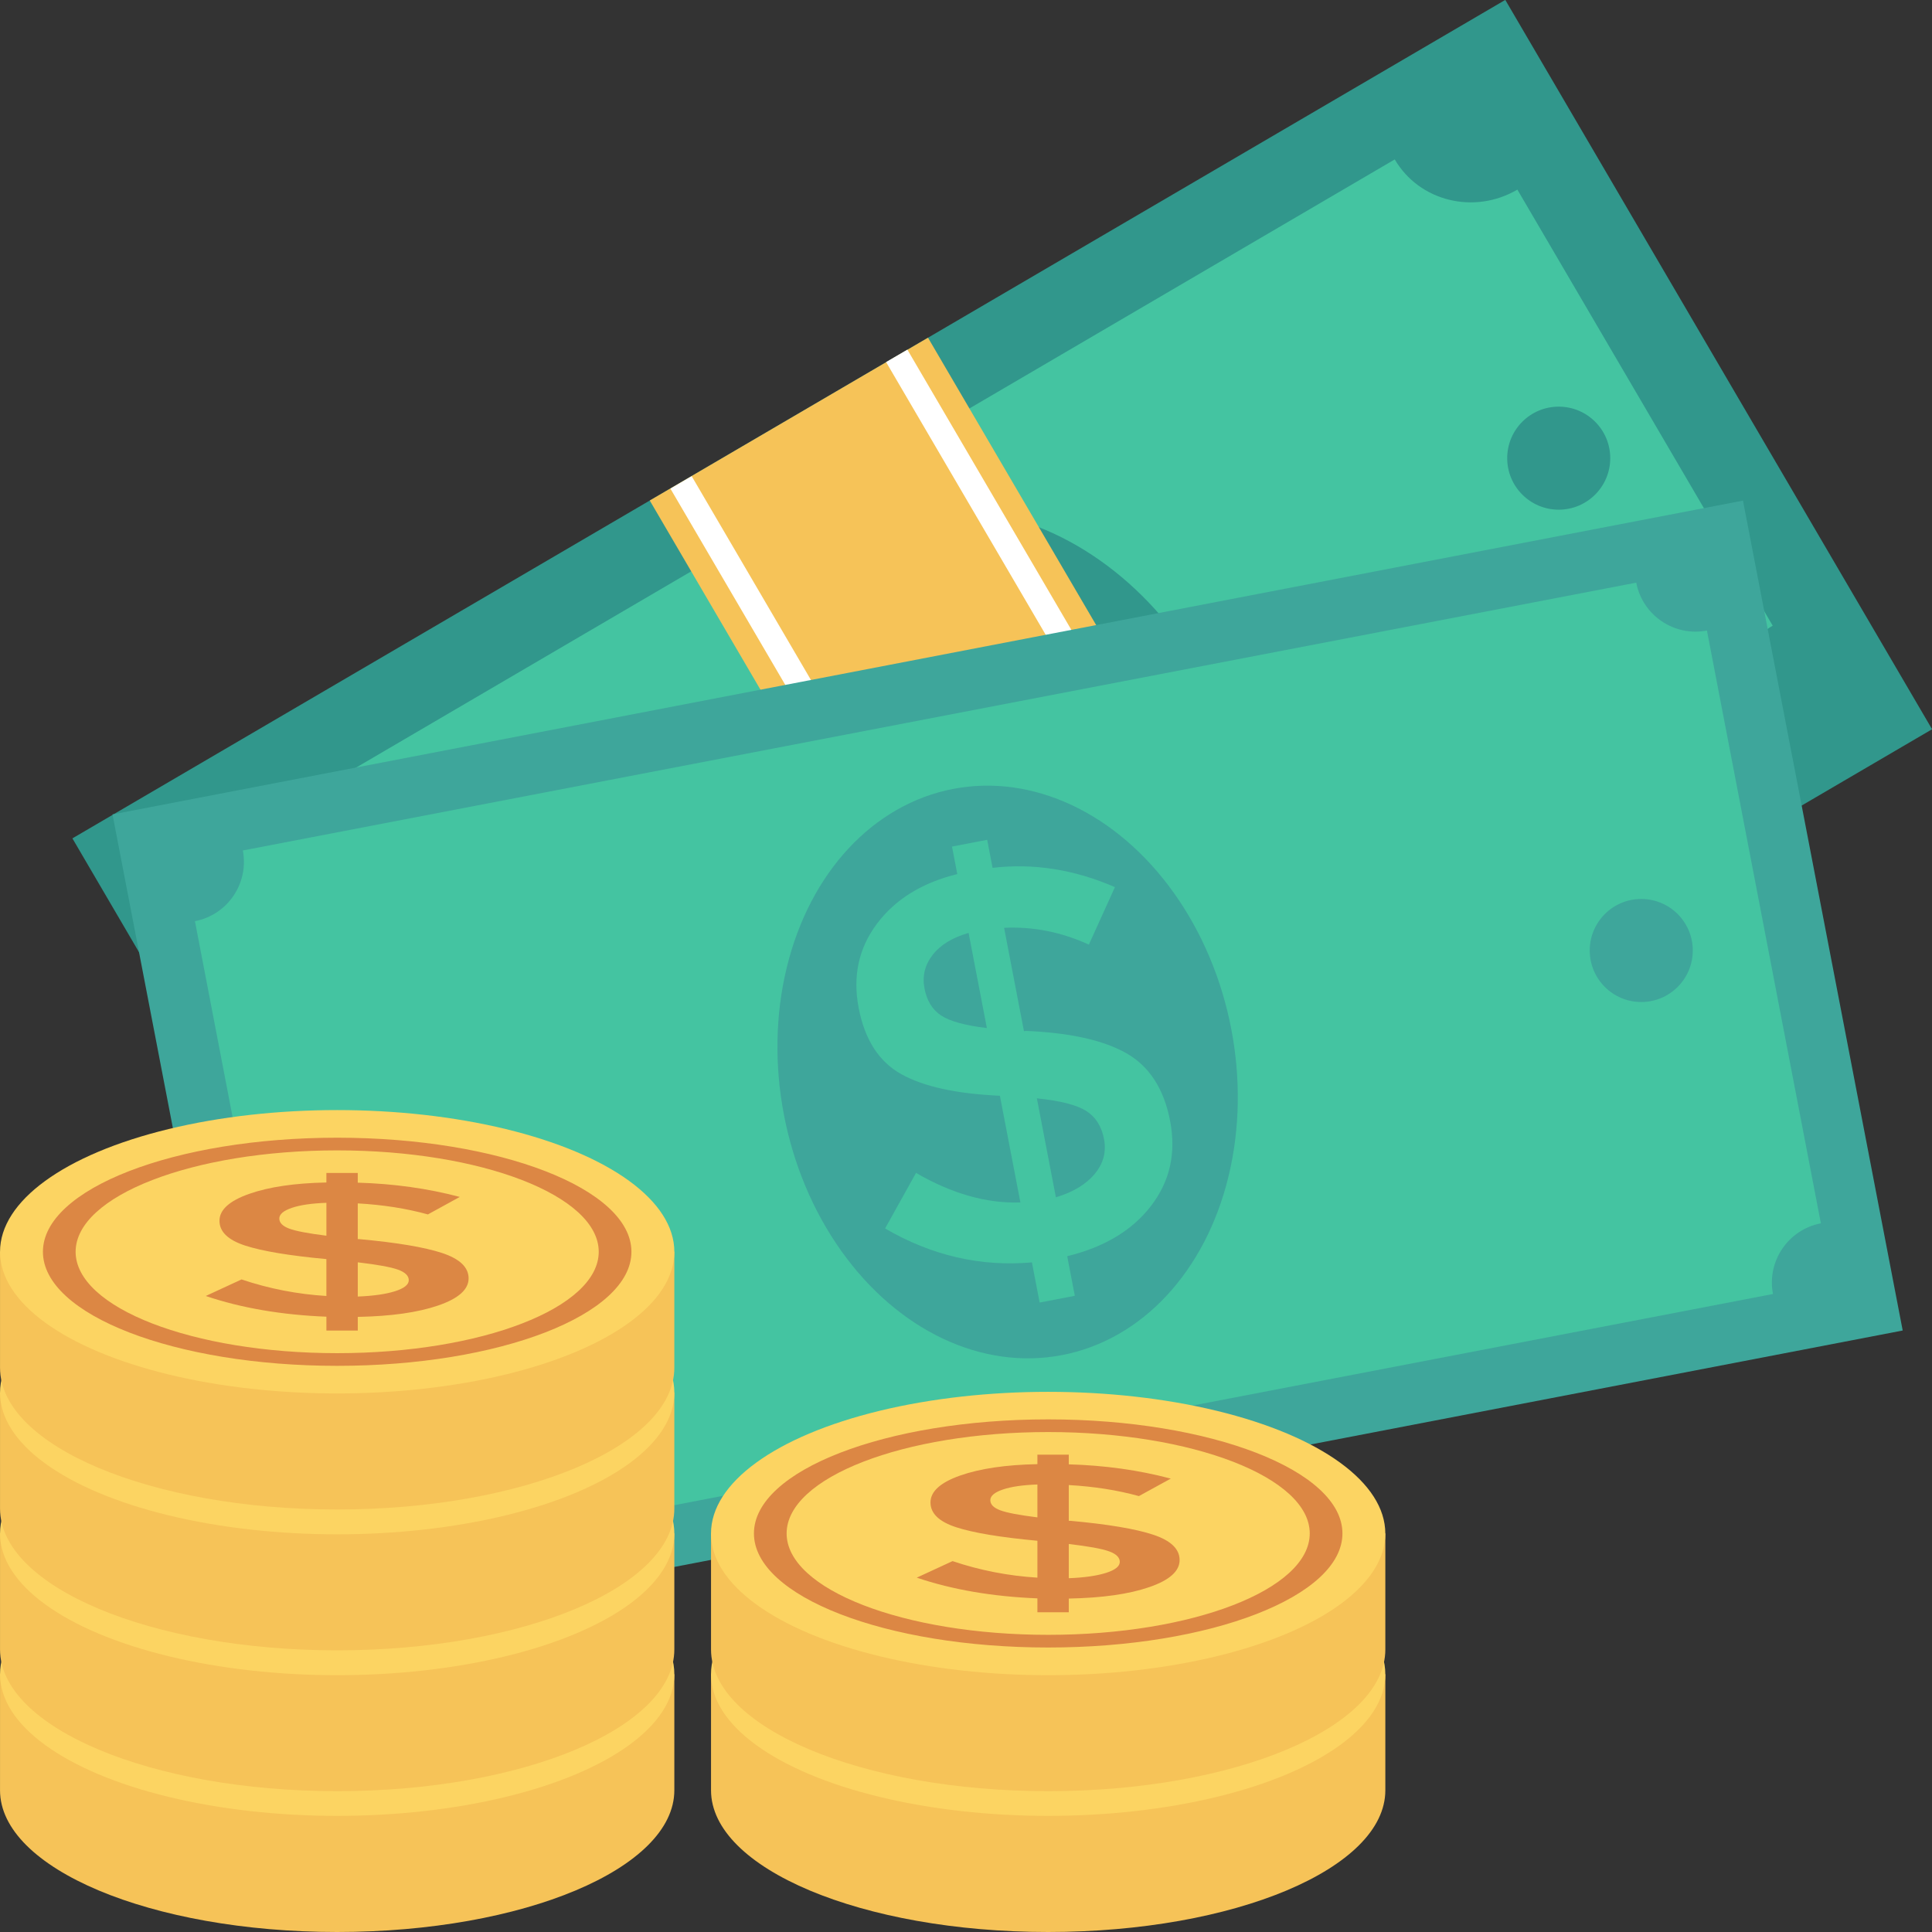 <?xml version="1.0" encoding="UTF-8"?> <!-- Generator: Adobe Illustrator 19.0.0, SVG Export Plug-In . SVG Version: 6.00 Build 0) --> <svg xmlns="http://www.w3.org/2000/svg" xmlns:xlink="http://www.w3.org/1999/xlink" version="1.1" id="Layer_1" x="0px" y="0px" viewBox="0 0 491.508 491.508" style="enable-background:new 0 0 491.508 491.508;" xml:space="preserve"><rect x="0" y="0" width="491.508" height="491.508" fill="#333333" stroke="none"/> <rect x="43.73" y="91.982" transform="matrix(-0.863 0.505 -0.505 -0.863 575.716 242.819)" style="fill:#31978C;" width="422.398" height="215.003"></rect> <path style="fill:#44C4A1;" d="M354.827,40.557L67.473,208.811c6.25,10.674,2.413,24.539-8.567,30.968l64.954,110.933 c10.981-6.429,24.95-2.99,31.199,7.684l287.355-168.254c-6.25-10.674-2.415-24.538,8.568-30.968L386.026,48.241 C375.044,54.672,361.077,51.231,354.827,40.557z"></path> <g> <ellipse transform="matrix(-0.505 -0.863 0.863 -0.505 211.612 520.276)" style="fill:#31978C;" cx="254.939" cy="199.481" rx="73.339" ry="57.938"></ellipse> <ellipse style="fill:#31978C;" cx="396.545" cy="116.56" rx="13.107" ry="13.107"></ellipse> </g> <ellipse style="fill:#3EA69B;" cx="113.32" cy="282.426" rx="13.107" ry="13.107"></ellipse> <path style="fill:#44C4A1;" d="M282.084,252.029l-5.256-8.977c-11.909,5.434-24.613,6.873-38.098,4.314l2.713-15.954 c10.389,1.953,19.56,1.367,27.539-1.76l-13.969-23.857c-10.562,3.214-19.052,4.275-25.467,3.187 c-6.415-1.088-11.699-5.177-15.85-12.267c-4.151-7.09-5.075-14.337-2.754-21.756c2.324-7.415,7.34-13.651,15.056-18.719 l-3.601-6.149l7.866-4.606l3.671,6.27c9.403-4.619,19.728-6.539,30.981-5.75l-1.372,15.995c-7.67-0.683-14.916,0.368-21.761,3.16 l13.535,23.117l0.37-0.217c10.725-3.303,19.402-4.366,26.031-3.188c6.642,1.177,12.059,5.356,16.257,12.526 c4.201,7.175,5.081,14.508,2.634,21.988c-2.441,7.49-7.717,13.878-15.843,19.187l5.183,8.851L282.084,252.029z M226.933,177.736 c-1.013,3.066-0.709,5.972,0.899,8.719c1.608,2.747,3.701,4.438,6.276,5.073c2.569,0.646,6.59,0.354,12.048-0.859l-12.457-21.275 C230.2,171.886,227.944,174.665,226.933,177.736z M284.393,216.497c1.19-3.223,0.949-6.274-0.732-9.146 c-1.679-2.867-3.912-4.616-6.698-5.243c-2.796-0.621-7.081-0.228-12.859,1.173l12.958,22.131 C280.758,222.704,283.196,219.731,284.393,216.497z"></path> <rect x="213.926" y="91.977" transform="matrix(-0.863 0.505 -0.505 -0.863 575.73 242.805)" style="fill:#F6C358;" width="82.022" height="215.003"></rect> <g> <rect x="224.363" y="108.07" transform="matrix(-0.863 0.505 -0.505 -0.863 532.745 286.649)" style="fill:#FFFFFF;" width="6.272" height="215.003"></rect> <rect x="279.249" y="75.894" transform="matrix(-0.863 0.505 -0.505 -0.863 618.736 198.973)" style="fill:#FFFFFF;" width="6.272" height="215.003"></rect> </g> <rect x="45.201" y="165.264" transform="matrix(-0.982 0.189 -0.189 -0.982 559.676 492.232)" style="fill:#3EA69B;" width="422.398" height="215.003"></rect> <path style="fill:#44C4A1;" d="M78.578,385.148l-28.985-150.8c8.331-1.601,13.786-9.652,12.185-17.983l354.49-68.135 c1.601,8.331,9.653,13.786,17.983,12.185l28.985,150.8c-8.331,1.601-13.786,9.652-12.185,17.983l-354.49,68.135 C94.96,389.002,86.909,383.546,78.578,385.148z"></path> <g> <ellipse transform="matrix(-0.189 -0.982 0.982 -0.189 36.934 576.073)" style="fill:#3EA69B;" cx="256.413" cy="272.781" rx="73.339" ry="57.938"></ellipse> <ellipse style="fill:#3EA69B;" cx="417.541" cy="241.809" rx="13.107" ry="13.107"></ellipse> <ellipse style="fill:#3EA69B;" cx="95.266" cy="303.757" rx="13.107" ry="13.107"></ellipse> </g> <path style="fill:#44C4A1;" d="M264.488,331.374l-1.963-10.215c-13.039,1.154-25.496-1.724-37.357-8.632l7.875-14.137 c9.144,5.304,17.986,7.809,26.551,7.52l-5.218-27.149c-11.029-0.49-19.387-2.32-25.073-5.484c-5.686-3.164-9.304-8.78-10.855-16.849 c-1.551-8.068-0.006-15.208,4.655-21.43c4.662-6.216,11.47-10.424,20.434-12.631l-1.345-6.998l8.951-1.72l1.371,7.135 c10.405-1.221,20.78,0.411,31.126,4.905l-6.625,14.623c-7.004-3.2-14.186-4.624-21.569-4.274l5.056,26.306l0.421-0.081 c11.212,0.461,19.747,2.351,25.605,5.671c5.87,3.324,9.584,9.069,11.152,17.229c1.569,8.165-0.045,15.372-4.845,21.608 c-4.798,6.248-11.902,10.512-21.333,12.809l1.936,10.073L264.488,331.374z M237.254,242.948c-1.977,2.553-2.659,5.394-2.059,8.52 c0.601,3.126,2.01,5.418,4.226,6.875c2.206,1.465,6.096,2.53,11.646,3.206l-4.654-24.211 C242.284,238.521,239.23,240.389,237.254,242.948z M278.508,298.644c2.196-2.642,2.986-5.599,2.358-8.867 c-0.627-3.263-2.15-5.656-4.568-7.176c-2.429-1.517-6.6-2.575-12.514-3.18l4.841,25.185 C273.012,303.284,276.302,301.294,278.508,298.644z"></path> <path style="fill:#F6C358;" d="M171.553,455.444c0,19.917-38.402,36.064-85.774,36.064S0.005,475.361,0.005,455.444v-29.501h171.548 V455.444z"></path> <ellipse style="fill:#FCD462;" cx="85.781" cy="425.92" rx="85.775" ry="36.045"></ellipse> <g> <path style="fill:#DC8744;" d="M85.779,396.924c-41.343,0-74.859,12.992-74.859,29.019c0,16.027,33.516,29.019,74.859,29.019 s74.859-12.992,74.859-29.019C160.638,409.916,127.122,396.924,85.779,396.924z M85.779,451.737 c-36.749,0-66.541-11.549-66.541-25.795c0-14.246,29.792-25.795,66.541-25.795s66.541,11.549,66.541,25.795 C152.32,440.189,122.528,451.737,85.779,451.737z"></path> <path style="fill:#DC8744;" d="M83.038,445.989v-3.531c-11.402-0.451-21.637-2.208-30.693-5.27l9.107-4.207 c6.985,2.354,14.174,3.755,21.586,4.207v-9.383c-9.402-0.87-16.286-2.015-20.652-3.434c-4.366-1.419-6.549-3.523-6.549-6.311 c0-2.789,2.508-5.069,7.544-6.845c5.036-1.773,11.585-2.739,19.657-2.901v-2.419h7.98v2.466c9.148,0.26,17.799,1.468,25.952,3.629 l-8.112,4.45c-5.493-1.515-11.433-2.45-17.839-2.806v9.092h0.376c9.564,0.872,16.59,2.049,21.078,3.53 c4.498,1.484,6.742,3.637,6.742,6.457c0,2.822-2.579,5.121-7.737,6.892c-5.158,1.775-11.971,2.741-20.459,2.903v3.481H83.038z M74.235,414.772c-2.122,0.724-3.178,1.628-3.178,2.708c0,1.08,0.833,1.935,2.498,2.562c1.655,0.63,4.823,1.234,9.483,1.814v-8.368 C79.291,413.618,76.357,414.046,74.235,414.772z M100.501,435.978c2.325-0.74,3.493-1.675,3.493-2.804 c0-1.128-0.914-2.023-2.741-2.684c-1.838-0.661-5.249-1.281-10.234-1.862v8.704C95.008,437.173,98.166,436.72,100.501,435.978z"></path> </g> <path style="fill:#F6C358;" d="M171.553,419.615c0,19.917-38.402,36.064-85.774,36.064S0.005,439.533,0.005,419.615v-29.501h171.548 V419.615z"></path> <ellipse style="fill:#FCD462;" cx="85.781" cy="390.132" rx="85.775" ry="36.045"></ellipse> <g> <path style="fill:#DC8744;" d="M85.779,361.095c-41.343,0-74.859,12.992-74.859,29.019c0,16.027,33.516,29.019,74.859,29.019 s74.859-12.992,74.859-29.019C160.638,374.087,127.122,361.095,85.779,361.095z M85.779,415.908 c-36.749,0-66.541-11.549-66.541-25.795c0-14.246,29.792-25.795,66.541-25.795s66.541,11.549,66.541,25.795 C152.32,404.36,122.528,415.908,85.779,415.908z"></path> <path style="fill:#DC8744;" d="M83.038,410.16v-3.531c-11.402-0.451-21.637-2.208-30.693-5.27l9.107-4.207 c6.985,2.354,14.174,3.755,21.586,4.207v-9.383c-9.402-0.87-16.286-2.015-20.652-3.434c-4.366-1.419-6.549-3.523-6.549-6.311 c0-2.789,2.508-5.069,7.544-6.845c5.036-1.773,11.585-2.739,19.657-2.901v-2.419h7.98v2.466c9.148,0.26,17.799,1.468,25.952,3.629 l-8.112,4.45c-5.493-1.515-11.433-2.45-17.839-2.806v9.092h0.376c9.564,0.872,16.59,2.049,21.078,3.531 c4.498,1.484,6.742,3.637,6.742,6.457c0,2.822-2.579,5.121-7.737,6.892c-5.158,1.775-11.971,2.741-20.459,2.903v3.481H83.038z M74.235,378.943c-2.122,0.724-3.178,1.628-3.178,2.708c0,1.08,0.833,1.935,2.498,2.562c1.655,0.63,4.823,1.234,9.483,1.814v-8.368 C79.291,377.79,76.357,378.217,74.235,378.943z M100.501,400.149c2.325-0.74,3.493-1.675,3.493-2.804 c0-1.128-0.914-2.023-2.741-2.684c-1.838-0.661-5.249-1.281-10.234-1.862v8.704C95.008,401.344,98.166,400.891,100.501,400.149z"></path> </g> <path style="fill:#F6C358;" d="M171.553,383.786c0,19.917-38.402,36.064-85.774,36.064S0.005,403.704,0.005,383.786v-29.501h171.548 V383.786z"></path> <ellipse style="fill:#FCD462;" cx="85.781" cy="354.292" rx="85.775" ry="36.045"></ellipse> <g> <path style="fill:#DC8744;" d="M85.779,325.266c-41.343,0-74.859,12.992-74.859,29.019c0,16.027,33.516,29.019,74.859,29.019 s74.859-12.992,74.859-29.019C160.638,338.258,127.122,325.266,85.779,325.266z M85.779,380.08 c-36.749,0-66.541-11.549-66.541-25.795c0-14.246,29.792-25.795,66.541-25.795s66.541,11.549,66.541,25.795 C152.32,368.531,122.528,380.08,85.779,380.08z"></path> <path style="fill:#DC8744;" d="M83.038,374.332v-3.531c-11.402-0.451-21.637-2.208-30.693-5.27l9.107-4.207 c6.985,2.354,14.174,3.755,21.586,4.207v-9.383c-9.402-0.87-16.286-2.015-20.652-3.434c-4.366-1.419-6.549-3.523-6.549-6.311 s2.508-5.069,7.544-6.845c5.036-1.773,11.585-2.739,19.657-2.901v-2.419h7.98v2.466c9.148,0.26,17.799,1.468,25.952,3.629 l-8.112,4.45c-5.493-1.515-11.433-2.45-17.839-2.806v9.092h0.376c9.564,0.872,16.59,2.049,21.078,3.531 c4.498,1.484,6.742,3.637,6.742,6.457c0,2.822-2.579,5.121-7.737,6.892c-5.158,1.775-11.971,2.741-20.459,2.903v3.481H83.038z M74.235,343.114c-2.122,0.724-3.178,1.628-3.178,2.708c0,1.08,0.833,1.934,2.498,2.562c1.655,0.63,4.823,1.234,9.483,1.814v-8.368 C79.291,341.961,76.357,342.388,74.235,343.114z M100.501,364.321c2.325-0.74,3.493-1.675,3.493-2.804 c0-1.128-0.914-2.023-2.741-2.684c-1.838-0.661-5.249-1.281-10.234-1.862v8.704C95.008,365.515,98.166,365.062,100.501,364.321z"></path> </g> <path style="fill:#F6C358;" d="M171.553,347.957c0,19.917-38.402,36.064-85.774,36.064S0.005,367.875,0.005,347.957v-29.501h171.548 V347.957z"></path> <ellipse style="fill:#FCD462;" cx="85.781" cy="318.452" rx="85.775" ry="36.045"></ellipse> <g> <path style="fill:#DC8744;" d="M85.779,289.437c-41.343,0-74.859,12.992-74.859,29.019c0,16.027,33.516,29.019,74.859,29.019 s74.859-12.992,74.859-29.019C160.638,302.429,127.122,289.437,85.779,289.437z M85.779,344.251 c-36.749,0-66.541-11.549-66.541-25.795c0-14.246,29.792-25.795,66.541-25.795s66.541,11.549,66.541,25.795 C152.32,332.702,122.528,344.251,85.779,344.251z"></path> <path style="fill:#DC8744;" d="M83.038,338.503v-3.531c-11.402-0.451-21.637-2.208-30.693-5.27l9.107-4.208 c6.985,2.354,14.174,3.755,21.586,4.208v-9.383c-9.402-0.87-16.286-2.015-20.652-3.434c-4.366-1.419-6.549-3.523-6.549-6.311 s2.508-5.069,7.544-6.845c5.036-1.773,11.585-2.739,19.657-2.901v-2.419h7.98v2.466c9.148,0.26,17.799,1.468,25.952,3.629 l-8.112,4.45c-5.493-1.515-11.433-2.45-17.839-2.806v9.092h0.376c9.564,0.872,16.59,2.049,21.078,3.531 c4.498,1.484,6.742,3.637,6.742,6.457c0,2.822-2.579,5.121-7.737,6.892c-5.158,1.775-11.971,2.741-20.459,2.903v3.481H83.038z M74.235,307.285c-2.122,0.724-3.178,1.628-3.178,2.708c0,1.08,0.833,1.934,2.498,2.562c1.655,0.63,4.823,1.234,9.483,1.814v-8.368 C79.291,306.132,76.357,306.559,74.235,307.285z M100.501,328.492c2.325-0.74,3.493-1.675,3.493-2.804 c0-1.128-0.914-2.023-2.741-2.684c-1.838-0.661-5.249-1.281-10.234-1.862v8.704C95.008,329.686,98.166,329.234,100.501,328.492z"></path> </g> <path style="fill:#F6C358;" d="M352.436,455.444c0,19.917-38.402,36.064-85.774,36.064s-85.774-16.146-85.774-36.064v-29.501 h171.548V455.444z"></path> <ellipse style="fill:#FCD462;" cx="266.655" cy="425.92" rx="85.775" ry="36.045"></ellipse> <g> <path style="fill:#DC8744;" d="M266.662,396.924c-41.343,0-74.859,12.992-74.859,29.019c0,16.027,33.516,29.019,74.859,29.019 s74.859-12.992,74.859-29.019C341.521,409.916,308.006,396.924,266.662,396.924z M266.662,451.737 c-36.749,0-66.541-11.549-66.541-25.795c0-14.246,29.792-25.795,66.541-25.795s66.541,11.549,66.541,25.795 C333.203,440.189,303.411,451.737,266.662,451.737z"></path> <path style="fill:#DC8744;" d="M263.921,445.989v-3.531c-11.402-0.451-21.637-2.208-30.693-5.27l9.107-4.207 c6.985,2.354,14.174,3.755,21.586,4.207v-9.383c-9.402-0.87-16.286-2.015-20.652-3.434c-4.366-1.419-6.549-3.523-6.549-6.311 c0-2.789,2.508-5.069,7.544-6.845c5.036-1.773,11.585-2.739,19.657-2.901v-2.419h7.98v2.466c9.148,0.26,17.799,1.468,25.952,3.629 l-8.112,4.45c-5.493-1.515-11.433-2.45-17.839-2.806v9.092h0.376c9.564,0.872,16.59,2.049,21.078,3.53 c4.498,1.484,6.742,3.637,6.742,6.457c0,2.822-2.579,5.121-7.737,6.892c-5.158,1.775-11.971,2.741-20.459,2.903v3.481H263.921z M255.118,414.772c-2.122,0.724-3.178,1.628-3.178,2.708c0,1.08,0.833,1.935,2.498,2.562c1.655,0.63,4.823,1.234,9.483,1.814 v-8.368C260.174,413.618,257.24,414.046,255.118,414.772z M281.385,435.978c2.325-0.74,3.493-1.675,3.493-2.804 c0-1.128-0.914-2.023-2.741-2.684c-1.838-0.661-5.249-1.281-10.234-1.862v8.704C275.892,437.173,279.049,436.72,281.385,435.978z"></path> </g> <path style="fill:#F6C358;" d="M352.436,419.615c0,19.917-38.402,36.064-85.774,36.064s-85.774-16.146-85.774-36.064v-29.501 h171.548V419.615z"></path> <ellipse style="fill:#FCD462;" cx="266.655" cy="390.132" rx="85.775" ry="36.045"></ellipse> <g> <path style="fill:#DC8744;" d="M266.662,361.095c-41.343,0-74.859,12.992-74.859,29.019c0,16.027,33.516,29.019,74.859,29.019 s74.859-12.992,74.859-29.019C341.521,374.087,308.006,361.095,266.662,361.095z M266.662,415.908 c-36.749,0-66.541-11.549-66.541-25.795c0-14.246,29.792-25.795,66.541-25.795s66.541,11.549,66.541,25.795 C333.203,404.36,303.411,415.908,266.662,415.908z"></path> <path style="fill:#DC8744;" d="M263.921,410.16v-3.531c-11.402-0.451-21.637-2.208-30.693-5.27l9.107-4.207 c6.985,2.354,14.174,3.755,21.586,4.207v-9.383c-9.402-0.87-16.286-2.015-20.652-3.434c-4.366-1.419-6.549-3.523-6.549-6.311 c0-2.789,2.508-5.069,7.544-6.845c5.036-1.773,11.585-2.739,19.657-2.901v-2.419h7.98v2.466c9.148,0.26,17.799,1.468,25.952,3.629 l-8.112,4.45c-5.493-1.515-11.433-2.45-17.839-2.806v9.092h0.376c9.564,0.872,16.59,2.049,21.078,3.531 c4.498,1.484,6.742,3.637,6.742,6.457c0,2.822-2.579,5.121-7.737,6.892c-5.158,1.775-11.971,2.741-20.459,2.903v3.481H263.921z M255.118,378.943c-2.122,0.724-3.178,1.628-3.178,2.708c0,1.08,0.833,1.935,2.498,2.562c1.655,0.63,4.823,1.234,9.483,1.814 v-8.368C260.174,377.79,257.24,378.217,255.118,378.943z M281.385,400.149c2.325-0.74,3.493-1.675,3.493-2.804 c0-1.128-0.914-2.023-2.741-2.684c-1.838-0.661-5.249-1.281-10.234-1.862v8.704C275.892,401.344,279.049,400.891,281.385,400.149z"></path> </g> <g> </g> <g> </g> <g> </g> <g> </g> <g> </g> <g> </g> <g> </g> <g> </g> <g> </g> <g> </g> <g> </g> <g> </g> <g> </g> <g> </g> <g> </g> </svg> 